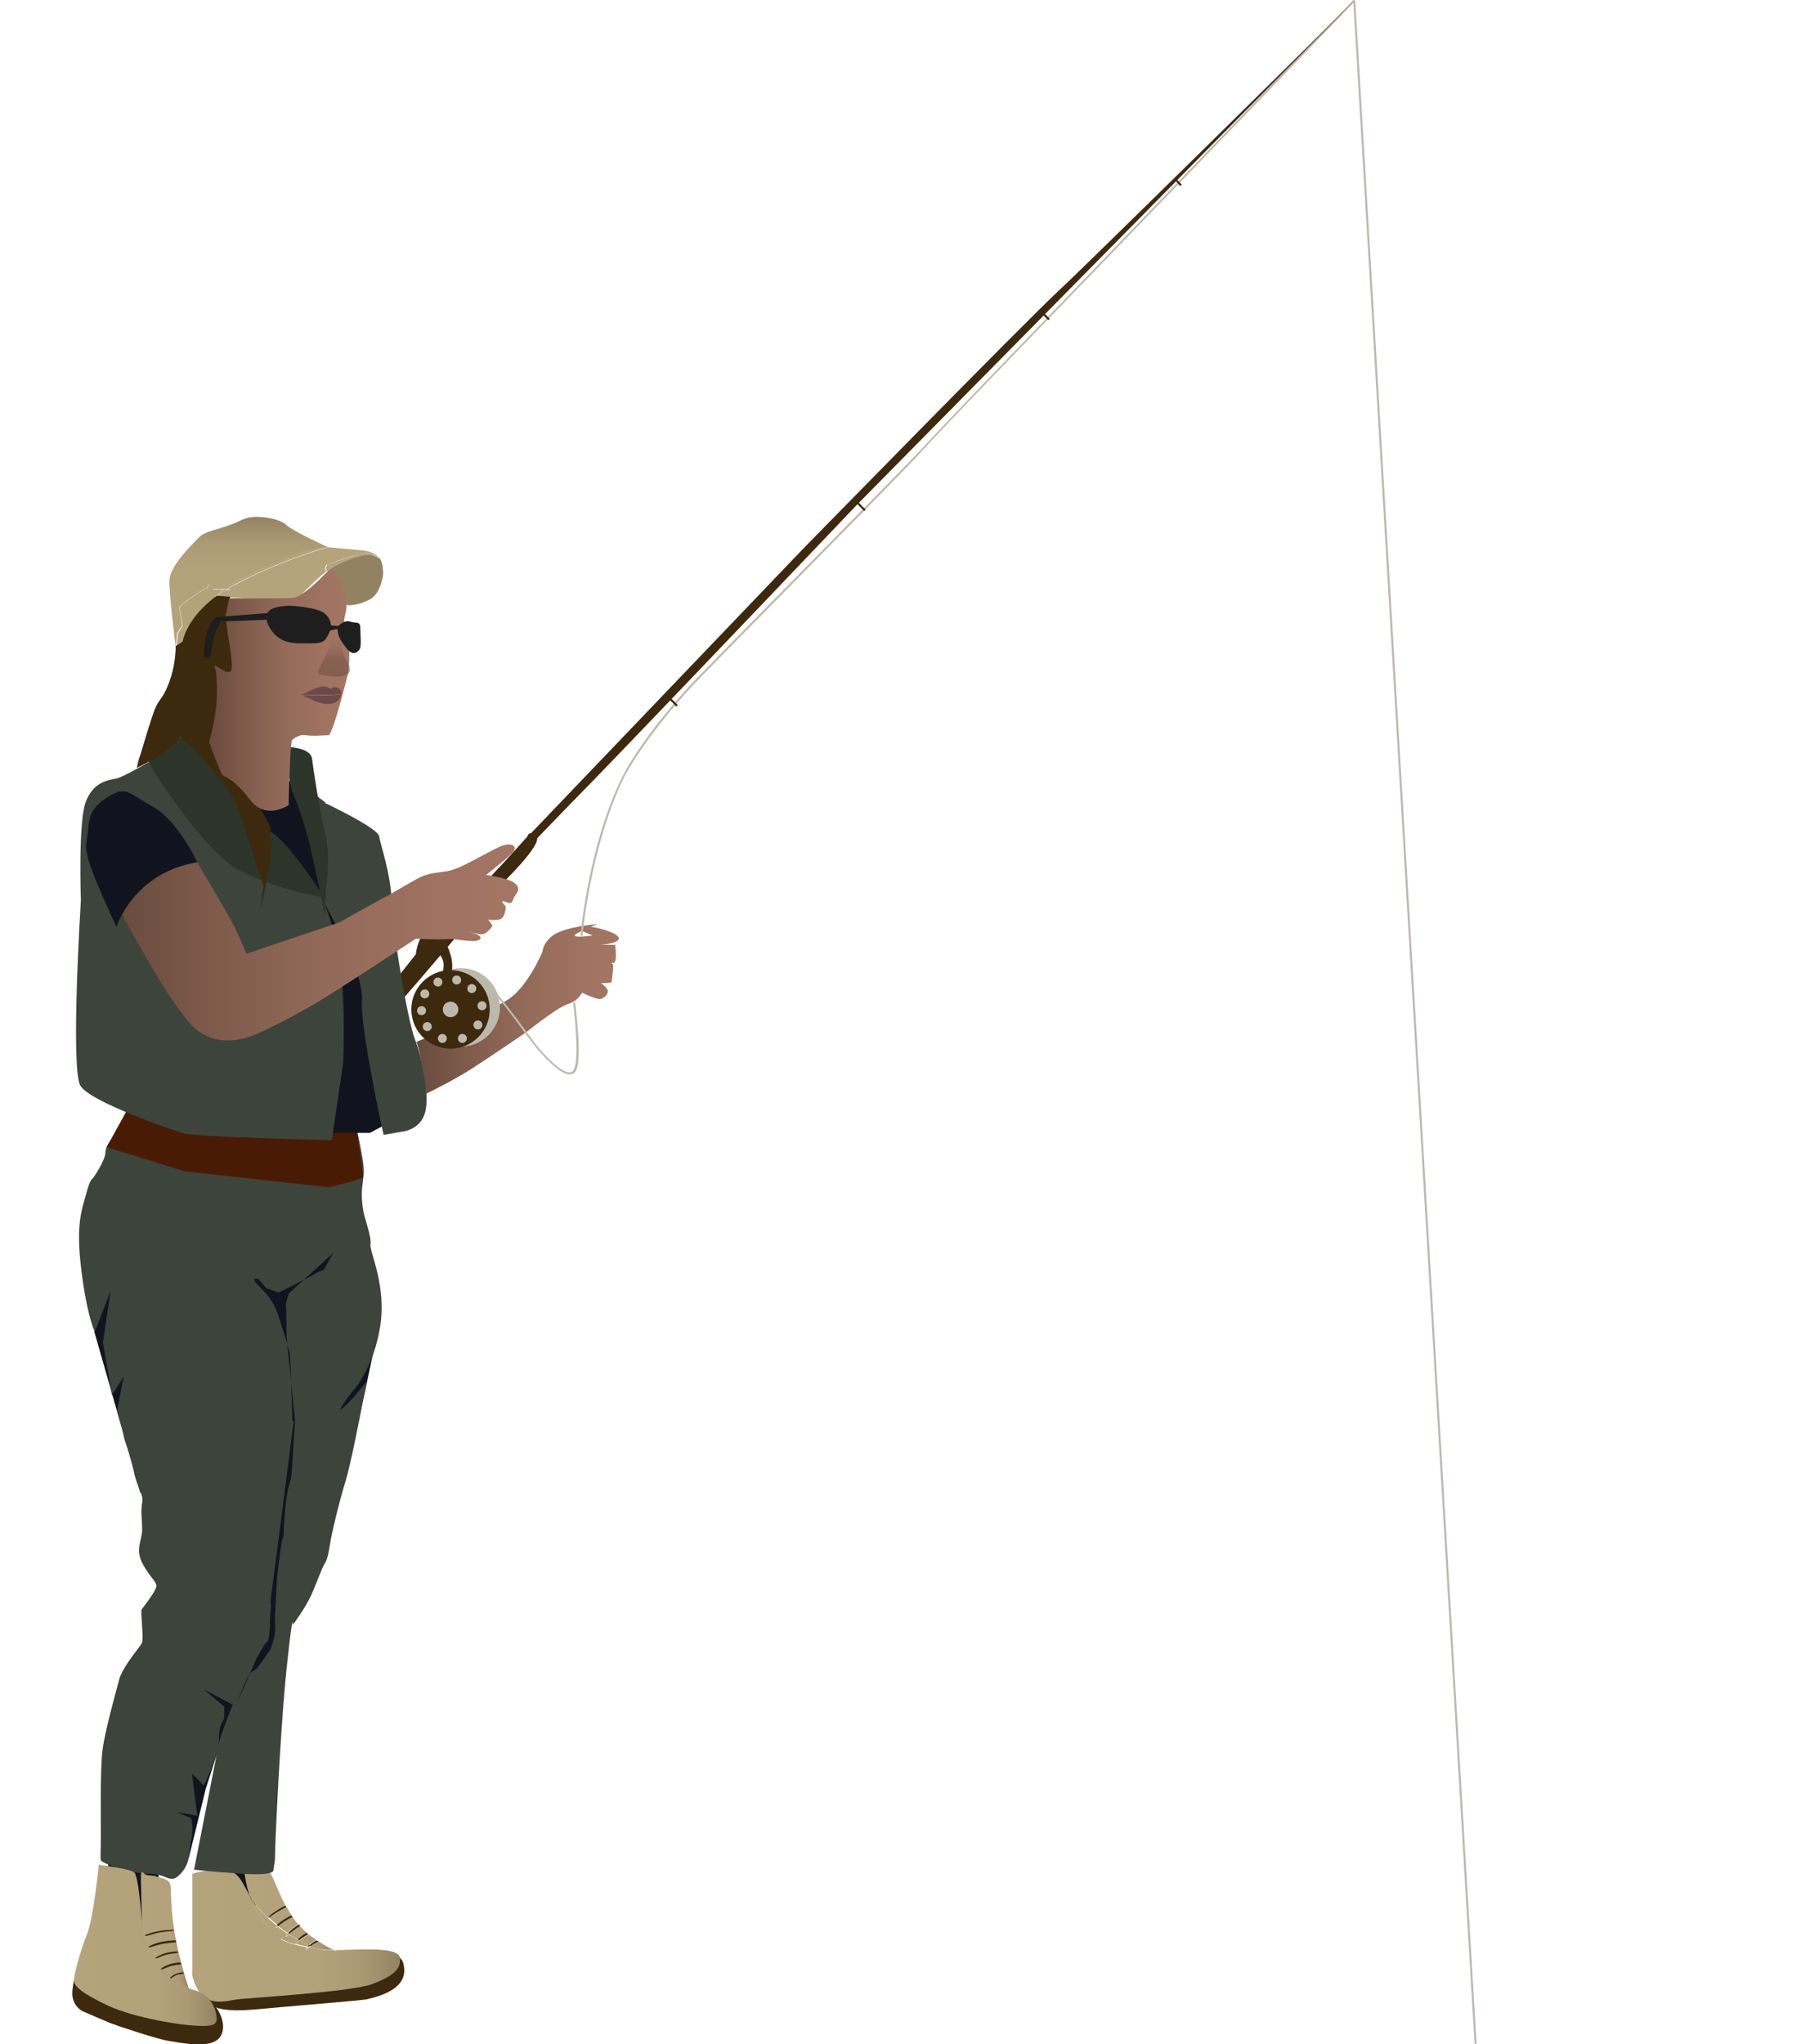 <?xml version="1.0" encoding="UTF-8"?> <svg xmlns="http://www.w3.org/2000/svg" xmlns:xlink="http://www.w3.org/1999/xlink" width="440.9" height="500.2" version="1.1" viewBox="0 0 440.9 500.2"><!-- Generator: Adobe Illustrator 29.1.0, SVG Export Plug-In . SVG Version: 2.1.0 Build 142) --><defs><linearGradient id="linear-gradient" x1="60" y1="474.7" x2="82.8" y2="474.7" gradientUnits="userSpaceOnUse"><stop offset="0" stop-color="#b5a37c"></stop><stop offset=".6" stop-color="#b3a17a"></stop><stop offset=".8" stop-color="#ac9a75"></stop><stop offset=".9" stop-color="#a08f6b"></stop><stop offset="1" stop-color="#938261"></stop></linearGradient><linearGradient id="linear-gradient1" x1="60" y1="476.1" x2="82.8" y2="476.1" xlink:href="#linear-gradient"></linearGradient><linearGradient id="linear-gradient2" y1="471.1" x2="82.8" y2="471.1" xlink:href="#linear-gradient"></linearGradient><linearGradient id="linear-gradient3" x1="60" y1="473" x2="82.8" y2="473" xlink:href="#linear-gradient"></linearGradient><linearGradient id="linear-gradient4" x1="60" y1="468.9" x2="82.8" y2="468.9" xlink:href="#linear-gradient"></linearGradient><linearGradient id="linear-gradient5" x1="60" y1="463.1" x2="82.8" y2="463.1" xlink:href="#linear-gradient"></linearGradient><linearGradient id="linear-gradient6" x1="47.1" y1="473.6" x2="98" y2="473.6" xlink:href="#linear-gradient"></linearGradient><linearGradient id="linear-gradient7" x1="60" y1="477.3" x2="82.8" y2="477.3" xlink:href="#linear-gradient"></linearGradient><linearGradient id="linear-gradient8" x1="47.1" y1="477.3" x2="96" y2="477.3" xlink:href="#linear-gradient"></linearGradient><linearGradient id="linear-gradient9" y1="469.7" x2="82.8" y2="469.7" xlink:href="#linear-gradient"></linearGradient><linearGradient id="linear-gradient10" x1="47.1" y1="469.7" x2="96" y2="469.7" xlink:href="#linear-gradient"></linearGradient><linearGradient id="linear-gradient11" x1="60" y1="476.6" x2="82.8" y2="476.6" xlink:href="#linear-gradient"></linearGradient><linearGradient id="linear-gradient12" x1="47.1" y1="476.6" x2="96" y2="476.6" xlink:href="#linear-gradient"></linearGradient><linearGradient id="linear-gradient13" x1="60" y1="477.5" x2="82.8" y2="477.5" xlink:href="#linear-gradient"></linearGradient><linearGradient id="linear-gradient14" x1="47.1" y1="477.5" x2="96" y2="477.5" xlink:href="#linear-gradient"></linearGradient><linearGradient id="linear-gradient15" y1="475.6" x2="82.8" y2="475.6" xlink:href="#linear-gradient"></linearGradient><linearGradient id="linear-gradient16" x1="47.1" y1="475.6" x2="96" y2="475.6" xlink:href="#linear-gradient"></linearGradient><linearGradient id="linear-gradient17" x1="34.4" y1="473.1" x2="46.3" y2="473.1" xlink:href="#linear-gradient"></linearGradient><linearGradient id="linear-gradient18" x1="18.1" y1="476.1" x2="53" y2="476.1" xlink:href="#linear-gradient"></linearGradient><linearGradient id="linear-gradient19" x1="60.9" y1="158.1" x2="60.9" y2="126.4" xlink:href="#linear-gradient"></linearGradient><linearGradient id="linear-gradient20" x1="48.9" y1="158.1" x2="48.9" y2="126.4" xlink:href="#linear-gradient"></linearGradient><linearGradient id="linear-gradient21" x1="28.5" y1="230.5" x2="127" y2="230.5" gradientUnits="userSpaceOnUse"><stop offset="0" stop-color="#684b3d"></stop><stop offset=".2" stop-color="#7b5849"></stop><stop offset=".5" stop-color="#916958"></stop><stop offset=".8" stop-color="#9f7261"></stop><stop offset="1" stop-color="#a47664"></stop></linearGradient><linearGradient id="linear-gradient22" x1="101.8" y1="247" x2="151.5" y2="247" xlink:href="#linear-gradient21"></linearGradient><linearGradient id="linear-gradient23" x1="51.2" y1="168.6" x2="85.6" y2="168.6" xlink:href="#linear-gradient21"></linearGradient><linearGradient id="linear-gradient24" x1="81.7" y1="165.6" x2="81.7" y2="151.8" gradientUnits="userSpaceOnUse"><stop offset="0" stop-color="#a27563"></stop><stop offset="0" stop-color="#956b5a" stop-opacity=".9"></stop><stop offset="0" stop-color="#876151" stop-opacity=".8"></stop><stop offset="0" stop-color="#7b5949" stop-opacity=".7"></stop><stop offset="0" stop-color="#725244" stop-opacity=".6"></stop><stop offset="0" stop-color="#6c4e3f" stop-opacity=".5"></stop><stop offset="0" stop-color="#684b3d" stop-opacity=".5"></stop><stop offset=".1" stop-color="#684b3d" stop-opacity=".5"></stop><stop offset=".2" stop-color="#6c4d3f" stop-opacity=".5"></stop><stop offset=".3" stop-color="#7d5a4a" stop-opacity=".7"></stop><stop offset=".4" stop-color="#8b6454" stop-opacity=".8"></stop><stop offset=".5" stop-color="#966c5b" stop-opacity=".9"></stop><stop offset=".6" stop-color="#9e7160" stop-opacity="1"></stop><stop offset=".8" stop-color="#a27563" stop-opacity="1"></stop><stop offset="1" stop-color="#a47664"></stop></linearGradient></defs><g id="Layer_1" display="none"><image width="720" height="478" transform="translate(0 88.7) scale(.6)" opacity=".5"></image></g><g id="Layer_2"><path d="M26.5,454.1v17.2s-2.4,3.3,3.7,2.3,8.2-3.4,8.2-4,.5-13,.5-13l-12.3-2.6Z" fill="#11141e"></path><path d="M52.6,455.8c.4.1,6.5,13.1,6.5,13.1l5.8-4.5-2.8-11.8-9.6,3.2Z" fill="#11141e"></path><path d="M90.5,477.6s7.3-.5,8.2,2.7,0,6.9-8.8,8.9c-1.1.3-20.1,1.8-27.4,2.5-13.8,1.2-12.5-2.8-14.3-9s28.9,1.8,29.8,2,10.3-1.6,10.3-1.6l2.1-5.6Z" fill="#3d290e"></path><g><path d="M79.7,477.2c-.1,0-.2,0-.4,0,.1,0,.2,0,.4,0Z" fill="none"></path><path d="M73.3,474.8c.8.4,1.6.8,2.3,1.2.6-.7,1.4-1.1,1.8-1.3-.5-.4-1.1-.8-1.8-1.3,0,0,0,0,0,0-.6.3-1.4.7-1.9,1.2-.1.1-.2.2-.3.3Z" fill="url(#linear-gradient)"></path><path d="M76.1,476.1c1.1.5,2.3.8,3.3,1,.1,0,.2,0,.4,0,.4,0,.8,0,1.2,0s.5,0,.7,0c-.8-.3-2-.9-3.9-2.2,0,0,0,0,0,0,0,0-1.1.5-1.8,1.1Z" fill="url(#linear-gradient1)"></path><path d="M68.1,471.3c.7.6,1.5,1.2,2.3,1.7.1-.1.2-.3.4-.5.7-.7,1.5-1.2,2.2-1.6-.5-.6-1-1.2-1.4-1.9-.7.3-1.4.7-2,1.1-.8.6-1.3.9-1.5,1.1Z" fill="url(#linear-gradient2)"></path><path d="M70.8,473.3c.7.5,1.4.9,2.2,1.3.7-.7,1.6-1.2,2.2-1.6-.6-.5-1.2-1.1-1.8-1.7-.6.3-1.2.7-1.7,1.1-.5.4-.8.6-1,.8Z" fill="url(#linear-gradient3)"></path><path d="M66.1,469.2s-.2,0-.3,0c.6.6,1.3,1.2,2.1,1.8.2-.2.4-.4.7-.6.9-.7,1.9-1.3,2.8-1.7-.4-.6-.8-1.3-1.2-2-.7.3-1.6.8-2.2,1.2-1.6,1-1.9,1.3-1.9,1.3Z" fill="url(#linear-gradient4)"></path><path d="M65.7,469.2c0-.1.3-.4,1.1-1.1,1-.8,2.2-1.4,3.1-1.8-2-3.8-3.2-7.5-4-8.4-.9-1.1-3.4-.9-4.9-.7-.7.1-1.2.8-1.1,1.5.2,1.2.5,3.1,1.2,5.1.2.4.5.8.7,1.2.7,1.1,2.1,2.7,3.8,4.3Z" fill="url(#linear-gradient5)"></path><path d="M98,479.3c-.2-3.1-9.5-2.2-16.3-2.1.3.1.6.2.8.3.2,0,.4,0,.4,0,0,0-.1,0-.4,0-.5,0-1.5-.2-2.7-.3-.1,0-.2,0-.4,0-1.1-.2-2.4-.4-3.7-.6-.4.4-.5.5-.5.5,0,0-.5.2,0-.6-1.1-.2-2.1-.4-3.1-.7,0,0,0,0,0,0-1.4-.4-2.6-.8-3.5-1.4-1.7-1.1-4.6-4.4-6.5-8.3-.4-.7-.7-1.5-1-2.3-1.9-3.3-2.6-6-6.3-6.2-4.1-.3-7.7.9-7.7.9v23.8s-.5,1.5,1.6,5,6.6,2.4,8.9,2c2.3-.4,28.1-1.8,33.5-3.8,5.4-2,7-3.8,6.8-6.1Z" fill="url(#linear-gradient6)"></path><path d="M79.7,477.2c1.2.2,2.2.3,2.7.3-.2,0-.4-.1-.8-.3-.2,0-.5,0-.7,0-.4,0-.8,0-1.2,0Z" fill="url(#linear-gradient7)"></path><path d="M79.7,477.2c1.2.2,2.2.3,2.7.3-.2,0-.4-.1-.8-.3-.2,0-.5,0-.7,0-.4,0-.8,0-1.2,0Z" fill="url(#linear-gradient8)"></path><path d="M68.7,474.3c.8.5,2.1,1,3.5,1.4,0,0,0-.3.7-1,0,0,0,0,0,0-.7-.4-1.5-.9-2.2-1.3-.3.3-.4.4-.4.4,0,0-.8.4,0-.6-.8-.6-1.6-1.1-2.3-1.7-.2.1-.2.2-.2.2,0,0-.8.4,0-.4-.7-.6-1.4-1.2-2.1-1.8,0,0,0,0,0,0-1.7-1.6-3.1-3.1-3.8-4.3-.3-.4-.5-.8-.7-1.2.3.8.6,1.6,1,2.3,2,3.9,4.8,7.2,6.5,8.3Z" fill="url(#linear-gradient9)"></path><path d="M68.7,474.3c.8.5,2.1,1,3.5,1.4,0,0,0-.3.7-1,0,0,0,0,0,0-.7-.4-1.5-.9-2.2-1.3-.3.3-.4.4-.4.4,0,0-.8.4,0-.6-.8-.6-1.6-1.1-2.3-1.7-.2.1-.2.2-.2.2,0,0-.8.4,0-.4-.7-.6-1.4-1.2-2.1-1.8,0,0,0,0,0,0-1.7-1.6-3.1-3.1-3.8-4.3-.3-.4-.5-.8-.7-1.2.3.8.6,1.6,1,2.3,2,3.9,4.8,7.2,6.5,8.3Z" fill="url(#linear-gradient10)"></path><path d="M76,476.2c-.1.1-.2.2-.3.3,1.3.3,2.6.5,3.7.6-1.1-.2-2.2-.5-3.3-1,0,0,0,0,0,0Z" fill="url(#linear-gradient11)"></path><path d="M76,476.2c-.1.1-.2.2-.3.3,1.3.3,2.6.5,3.7.6-1.1-.2-2.2-.5-3.3-1,0,0,0,0,0,0Z" fill="url(#linear-gradient12)"></path><path d="M82.8,477.5s-.1,0-.4,0c.3,0,.4,0,.4,0Z" fill="url(#linear-gradient13)"></path><path d="M82.8,477.5s-.1,0-.4,0c.3,0,.4,0,.4,0Z" fill="url(#linear-gradient14)"></path><path d="M75.7,476c-.8-.3-1.6-.7-2.3-1.2-.7.6-.9.8-.9.8,0,0,0,0-.2,0,1,.3,2,.5,3.1.7,0,0,0-.1.2-.2,0,0,.1-.1.2-.2Z" fill="url(#linear-gradient15)"></path><path d="M75.7,476c-.8-.3-1.6-.7-2.3-1.2-.7.6-.9.8-.9.8,0,0,0,0-.2,0,1,.3,2,.5,3.1.7,0,0,0-.1.2-.2,0,0,.1-.1.2-.2Z" fill="url(#linear-gradient16)"></path><path d="M73.3,474.8c.1,0,.2-.2.3-.3.6-.5,1.4-.9,1.9-1.2-.1-.1-.3-.2-.4-.3-.7.3-1.5.8-2.2,1.6.1,0,.3.1.4.2Z" fill="#3c2a13"></path><path d="M72.3,475.7s0,0,0,0c0,0,0,0,0,0Z" fill="#3c2a13"></path><path d="M73.3,474.8c-.1,0-.3-.1-.4-.2,0,0,0,0,0,0-.6.7-.8.9-.7,1,0,0,0,0,0,0,0,0,.2,0,.2,0,0,0,.2-.2.9-.8Z" fill="#b5a37c"></path><path d="M75.7,476c.1,0,.2,0,.4.2.7-.7,1.8-1.1,1.8-1.1,0,0,0,0,0,0-.1,0-.2-.2-.4-.3-.4.2-1.2.6-1.8,1.3Z" fill="#3c2a13"></path><path d="M75.3,477s0-.1.5-.5c-.1,0-.2,0-.4,0-.6.8,0,.6,0,.6Z" fill="#b5a37c"></path><path d="M76.1,476.1c-.1,0-.2,0-.4-.2,0,0-.1.1-.2.2,0,0-.1.2-.2.2.1,0,.2,0,.4,0,0,0,.2-.2.3-.3,0,0,0,0,0,0Z" fill="#3c2a13"></path><path d="M70.5,473c.1,0,.2.2.3.2.2-.2.5-.4,1-.8.5-.4,1.1-.8,1.7-1.1-.1-.1-.2-.3-.3-.4-.7.4-1.5.9-2.2,1.6-.2.2-.3.3-.4.5Z" fill="#3c2a13"></path><path d="M70.4,473.6s.1-.1.4-.4c-.1,0-.2-.2-.3-.2-.9,1,0,.6,0,.6Z" fill="#b5a37c"></path><path d="M67.8,471.1c0,0,.2.2.3.2.2-.2.7-.5,1.5-1.1.6-.4,1.3-.8,2-1.1,0-.1-.2-.3-.3-.4-.9.4-1.9,1-2.8,1.7-.3.3-.6.5-.7.6Z" fill="#3c2a13"></path><path d="M67.9,471.5s0,0,.2-.2c0,0-.2-.2-.3-.2-.8.8,0,.4,0,.4Z" fill="#b5a37c"></path><path d="M65.7,469.2s0,0,0,0c.1,0,.3,0,.3,0,0,0,.3-.3,1.9-1.3.7-.4,1.5-.9,2.2-1.2,0-.1-.1-.3-.2-.4-1,.4-2.1,1.1-3.1,1.8-.9.7-1.1,1-1.1,1.1Z" fill="#3c2a13"></path><path d="M65.8,469.3s0,0,0,0c0,0,0,0,0,0Z" fill="#3c2a13"></path></g><path d="M20.6,492.3c-1.9-.8-3-2.7-2.9-4.8s.8-5.4,2.7-10c2.7-6.4,1.3-.9.1,3.7s.7,5.1,3.1,5.9,6.8,2.5,9.2,3.4c6.7,2.7,14.9,4,17,3.5s-1.9-6.7.3-5.5c3,1.7,5.9,6.8,3.8,9.9s-9.4,1.5-12.6,1-14-4.2-14.4-4.4l-6.3-2.7Z" fill="#3d290e"></path><path d="M64.5,402.5l-10.5,23.9-3.6,11.2-4.2,17.1s-6-2.1-6.2-2.6-3-15.8-2.7-20.5,2.2-12.3,3.2-14.8-2.6-3.7,3-4.9c5.6-1.2,10.2-6.7,12-6.7s9.2-2.7,9.2-2.7Z" fill="#11141e"></path><path d="M92.3,311.6l.9,10.8-5.4,25.4-8.4,1.4s2.4-14.3,3.1-14.6,9.8-23,9.8-23Z" fill="#11141e"></path><polygon points="23.3 306.1 23.1 325.9 34.3 365.1 38 370 33.2 307.3 25.7 299.2 23.3 306.1" fill="#11141e"></polygon><path d="M66.7,318.6s4.9,10.2,5.2,19.9-2.7,35.5-2.7,37.1-1.3,7.3-2.4,11.7,1.3,9.2,0,14.5-6.8,5.5-7,6.1-2.9,9.2-2.9,9.2l-7-3.7,5,4.2v2.4c0,1.5-1.3,1.3-1.3,5.5s-3.7,11.4-3.7,11.4l-2.9-2.9,1.3,10.3-5-.9,3.5,1.5s.7,2.4,0,5.5,0,5.3-2.6,8.1-3.1,0-7.7,0-11.6-2.6-11.8-3.3,0-2,0-5.9-.2-16.4.4-21.1,3.3-14.3,4.1-17.3,4.9-7.7,5.5-8.8-.4-7.7,0-8.3,3.8-4.8,3.6-5.9-1.8-2.2-3.5-5.5,0-5.7,0-8.1-.4-4.4,0-6.6-1.3-3.7-2.1-7.9-2.2-7-2.4-8.3-1.6-6.6-1.6-6.6l1.6-8.1-2.9,4.6-2.2-12.9,1.9-12.7-3.9,10.1s-1.9-3.8-3.3-15.2c-1.4-11.4.2-14.8,1.2-18.6s1.6-3.7,1.6-3.7c0,0,3.1-4.4,3.1-6.4s2.8-4.7,2.8-4.7l1.6-3.8,1.7-3.1s28.2,7,37.4,5.8c9.1-1.2,17.9-.6,17.9-.6,0,0,.9,4.1,1.5,7.6s.3,4.4,0,7,0,4.7.3,6.4,2,6.1,1.7,7.9,4.1,10.2,2.3,20.5c-.7,4-1.8,7.2-3,9.6-1.7,3.7-3.5,5.6-3.5,5.6,0,0-5.2,6.7-2.3,4.1s5.5-6.3,5.5-6.3c0,0-3.2,18.1-5.1,24.4s-3.1,11.8-3.5,13.7-.7,5.1-1.5,6.3-2,4.8-3.4,7.9-4.5,7.3-4.5,7.3c0,0,.1-4.4-1.3,8.5-1.5,12.9-2.6,36.6-2.8,40.6s-.3,8.5-.3,8.5l-.4,2.6s-.1,1.2-7.6.7-11.8-1-11.8-1c0,0,5.9-29.8,6.1-31.1s3.4-9.4,3.4-9.4" fill="#3d443b"></path><path d="M71.6,347.8s-.5-15.7-.6-16.4-2.5-8.8-3.4-10.9-1.9-3.5-4.3-5.9,0-1.6,0-1.6l1.9,2.2,3,1.1,2.4-1.2c1.3-.7,5.8-2.9,6.9-3.6s1.8-.6,2-1.1,2.1-3.8,2.1-3.8l-10.9,9.9s-.7,2.2-.7,2.7.1.5.1,3.5.1,4.9.1,4.9l2,19.6s0,.3,0,.9c-.2,3.1-.8,12.9-.9,13.5s-.9,1.8-1.4,6.9,0,.9-.1,1.4c-.6,6.3-.1,5.4-.6,6.6s-1.4,9.9-1.4,9.9l-.5,9.1s.1,2.9,0,4.1-1,3.8-1.1,4-2.2,3.2-2.6,3.7-.5.9-1.3,1.4-.6.3-.8.5-.5.5-1,1.5c-1,1.9-2.5,6.1-2.5,6.1l4.9-11.2s1.3-2.4,2-3.3.9-.4,1.1-3.4.1-3.7.3-5.5-.4.4.3-4.6,5.3-41.1,5.3-41.1Z" fill="#11141e"></path><path d="M30.8,272.2l-4.7,8.5,19,5.9,35.3,3.9s8.6-1.9,8.5-2.6-1.7-12.4-1.7-12.4h-21.4c0-.1-23.9-1.5-23.9-1.5l-10.9-1.9Z" fill="#491b05"></path><path d="M38.2,459.2c.5.1,1.8.4,2.2.6.8.5,1.3.6,1.4,2.2s0,6.4,1.3,12.9,3.3,12.2,3.3,12.2c0,0-.2.5-4.3-3s-7-3.8-7.2-8.6-.3-12.2-.4-15.5.6-1.3,1.4-1.2l2.4.3Z" fill="url(#linear-gradient17)"></path><path d="M24.2,456.3s7.8,1,8.7,1.9,1.7,9.2,2,14.3c.3,4.4,4.6,9.1,6.5,10.6,3.9,3.2,4,2.7,4.4,3.1s1.2.6,2.2.9c2.4.8,4.2,2.8,4.8,5.2s.2,3.2-1.9,3.4c-4.7.4-18-1.9-24.4-4.9s-8.4-4.8-8.4-6.2,1.6-7.4,3.2-11.3,2.9-17.1,2.9-17.1Z" fill="url(#linear-gradient18)"></path><path d="M44.2,480.2s-2.1,0-3.8.9-.7.8-.7.8c0,0,.3-.1,1.5-.6s3.1-.6,3.1-.6c0,0,0-.3,0-.4Z" fill="#3c2a13"></path><path d="M44.9,482.6s-1.4,0-2.6.8-.5.7-.5.7c0,0,.2-.1,1-.6s2.1-.5,2.1-.5c0,0,0-.2,0-.4Z" fill="#3c2a13"></path><path d="M43.5,477.5s-2.4,0-4.3.9-.8.8-.8.8c0,0,.3-.2,1.7-.7s3.4-.6,3.4-.6c0,0,0-.3,0-.5Z" fill="#3c2a13"></path><path d="M43,474.8s-3,0-5.3.9-1,.8-1,.8c0,0,.4-.1,2.1-.6s4.3-.6,4.3-.6c0,0,0-.3,0-.4Z" fill="#3c2a13"></path><path d="M42.4,472.2s-3.1,0-5.5.8c-2.5.8-1,.7-1,.7,0,0,.4-.1,2.2-.6s4.4-.6,4.4-.6c0,0,0-.3,0-.4Z" fill="#3c2a13"></path><g><path d="M91.9,136.2c.5.3.7.3.7.2-1.1-.6-1.8-1.5-4.9-.7-3.1.8-7.6,2.5-7.6,2.5l-.4.9.4.7c.9-.7,1.9-1.4,2.8-1.8,4-1.8,7.2-2.9,9-1.8Z" fill="#b5a37c"></path><path d="M69.4,136.7c-6.5,3.1-12.8,6-14.3,7.1-.2.1-.3.3-.5.4h.8c.4-.2.9-.5,1.4-.8,11-6.1,23.5-9.6,23.5-9.6,0,0-4.4-.2-10.9,2.9Z" fill="#b5a37c"></path><path d="M52.6,145.8h.5c.7-.5,1.5-1,2.4-1.5h-.8c-1.2.9-2.1,1.5-2.1,1.5Z" fill="#b5a37c"></path><path d="M44.6,153.2c-.4-2.7-.7-4.6-.7-4.7,0-.4,6.2-4.5,6.2-4.5h.4s.7-1.1.7-1.1l.9,1.2h2.5c.2,0,.3-.1.5-.2,1.5-1.2,7.7-4.1,14.3-7.1,6.5-3.1,10.9-2.9,10.9-2.9,0,0-8.6-3.9-10.3-5.5s-6.6-2.2-8.8-1.8c-2.2.4-2,.9-5.9,2.2-3.9,1.3-5.3,1.3-7,3.1s-6.6,6.6-6.8,9.9,1.5,16.4,1.5,16.4h0s.4-3.3.4-3.3l1.1-1.7Z" fill="url(#linear-gradient19)"></path><path d="M52.6,146.2c.2-.1.3-.2.5-.3h-.5c0,0,.9-.7,2.1-1.7h-2.5c0-.1-.9-1.3-.9-1.3l-.7,1.1h-.4s-6.2,4.1-6.2,4.5.3,2,.7,4.7l-1.1,1.7-.4,3.3,1.7-1.1s.7-5.4,7.8-10.8Z" fill="url(#linear-gradient20)"></path><path d="M80.1,138.2s4.5-1.8,7.6-2.5c3.1-.8,3.8,0,4.9.7,0-.3-1.4-1.5-3.7-1.7-3.2-.3-8.6-.8-8.6-.8,0,0-12.5,3.5-23.5,9.6-.5.3-.9.5-1.4.8h1c0,0,0,1.9,0,1.9,5,.3,15,.9,16.2.3,1.1-.7,4.2-4.3,7.3-6.7l-.4-.7.4-.9Z" fill="#b5a37c"></path><path d="M55.5,144.3c-.9.5-1.7,1.1-2.4,1.6h.7c0,0,1.1.2,2.8.3v-1.8c0,0-1.1,0-1.1,0Z" fill="#b5a37c"></path></g><path d="M94.3,243l7.5-9.5s.5-5.9,4.5-6.7,22.8-22.1,22.8-22.1c0,0,.4-1.8,2.2,0s-9,12.1-9,12.1l-19.3,22.6-5.9,6.8s-2.6,2-2.7-3.1Z" fill="#3d290e"></path><path d="M55.7,194.6s6.8,3.6,9.3,2.5,7-7.6,7-7.6l10.5,30.7,8.1,21.2,2.6,24.3v4.7l1.1,4.8-3.7,2h-12.8l-4.4-5.7,1.6-27.5-19.3-49.5Z" fill="#11141e"></path><path d="M79.6,196.5s12.9,6.1,13.2,8.1,2.9,9.2,3.1,16.2,3.9,29,5.7,33.6,3.6,13.3,2.5,17.7-5.6,4.8-5.6,4.8l-4.6.8s-5.8-26.3-5.3-33.1-9.1-23.4-9.1-23.4l.2-2.7s-2.5-23.2-2.8-23.9,2.8,1.8,2.8,1.8Z" fill="#3d443b"></path><path d="M81.2,279.1l2.8-18.9s1.1-21.1-2.3-32.5c-3.4-11.3-5.3-11.3-5.3-11.3l-6.4-1.5s-11.2-3.6-17.5-8.4-14.6-20.9-14.6-20.9c0,0-7.5,4.5-9.4,4.9s-5.6.7-7.5,5.7-1.2,24.1-1.2,24.1c0,0-2.6,41.4-.1,45.4s22.3,10.7,25.1,11.6,36.4,1.7,36.4,1.7Z" fill="#3d443b"></path><path d="M69.2,182.8s6.8-.3,7.2,2.9,1.6,11.3,3.2,18.1,0,14.9,0,14.9v5.7s-2.5-12.9-4.3-19.7-3.8-11.1-3.8-11.1l-2.4-10.8Z" fill="#2d352a"></path><path d="M39.8,183.2l4.5-2.8,3.6-1,3.4.3s-.5,5.5.9,7.6c4.1,6.3,10.8,13.9,15,16.9s12.2,15.4,12.2,15.4c0,0-12.3-1.9-21.3-6.9-6.5-3.7-15.4-16.2-19.7-22.8s-.8-5.2,1.5-6.6Z" fill="#2d352a"></path><path d="M29.9,223.3c-.7-.2-2-7.2-1.1-9.9s2.2-4.4,7.7-4.2c5.5.2,11.8,1.8,11.8,1.8,0,0,4.6,7.9,7.2,12.3s4.8,10.1,4.8,10.1l22.8-7.7s10.1-5.7,11-6.1,4.1-2.4,7.9-4.5,6-1.2,9.5-2.5,9.2-4.9,11.6-5.7,3.6.3,2.5,1.6-6.6,5.6-6.6,5.6c0,0,5.4.7,7,2s.6,2.3,0,3.2-.3,2.2-2.2,1.4,0,1.1,0,1.1c0,0,0,2.9-1.6,3.2s-2.7,0-2.7,0l1.1,1.5s-1.3,2-2.5,2.1-3.6-.7-3.6-.7l2.4.8s1.6.8.1,1.4-5.4-.5-7.5-.3-7.7-.1-7.7-.1c0,0-18.3,12.1-24.2,15.6s-12.2,6.6-14.5,7.6-9.6,3.9-15.5-1.4-17.9-28.1-17.9-28.1Z" fill="url(#linear-gradient21)"></path><path d="M101.8,255s17.9-7.3,22.7-10.5,8.3-11.6,8.3-11.6c0,0,.1-2.6,3.2-4.4,3.1-1.8,10.3-2.4,10.3-2.4,0,0-6.1,2.4-5.6,2.9s4.4-.1,4.4-.1c0,0-5.3-1.9-2.7-2.2s9.1,1.5,9.1,2.9-4.8,1.6-4.8,1.6h3.9c0,.1.6,4.4-.4,4.4s-3.2.1-3.2.1c0,0,3.1-.9,3.1.7s-.4,4-.4,4c0,0-2.5.4-2.9,0s2,1.2,2,2.1-.7,1.5-1.6,1.9-4.7-1.5-4.7-1.5c0,0-.9,2-3.5,2.8s-10.2,6.9-10.2,6.9c0,0-8.8,6-13.3,8.9s-11.1,6.1-11.1,6.1c0,0-.2-2.3-1.1-7.1s-1.4-5.7-1.4-5.7Z" fill="url(#linear-gradient22)"></path><path d="M28.5,226.8s4.2-13.3,19.8-15.8c0,0-4.8-10.2-10.7-13.5s-6.6-5.1-10.5-2.9-5.3,4.4-5.5,8.1-1.1,3.2,0,7.5,6.9,16.6,6.9,16.6Z" fill="#11141e"></path><path d="M93.8,139.9c-.1-.2,0-2.9-1.2-3.5,0,0,0,0,0,0,0,.1-.2.1-.7-.2-1.8-1.1-5,0-9,1.8-.9.4-1.9,1.1-2.8,1.8l4.4,7.5.5.8s2.5.2,5.5-1.4c3-1.6,3.4-6.7,3.3-6.9Z" fill="#938261"></path><circle cx="112.8" cy="246.5" r="9.6" fill="#bcb9ac"></circle><circle cx="110.3" cy="247" r="9.6" fill="#3d290e"></circle><path d="M142.6,229h-.5c0-.3,1.9-21.3,9.7-37.8,3.1-6.7,10.3-15.9,15.5-21.7,2.7-3.1,16-16.5,28.7-29.4,12.7-12.9,25.8-26.2,29-29.6,4.2-4.6,19.2-20.2,25.6-26.8L331.3,0l.4.3-80.7,83.6c-6.4,6.6-21.5,22.2-25.6,26.8-3.2,3.5-16.3,16.8-29,29.7-12.8,13-26,26.3-28.7,29.4-5.2,5.8-12.4,15-15.5,21.6-7.7,16.5-9.6,37.4-9.6,37.6Z" fill="#bcb9ac"></path><path d="M139.5,262.9c-1.8,0-4.5-2.2-8.3-6.6-.3-.4-1.1-1.5-2.3-3-3.1-4.2-8.3-11.3-10.7-13.3l.3-.4c2.4,2.1,7.7,9.2,10.8,13.4,1.1,1.5,1.9,2.6,2.2,3,4.5,5.3,6.8,6.4,7.9,6.4,0,0,0,0,0,0,.4,0,.7-.1.9-.4,1.5-1.8.6-11.7,0-16.7h.5c0,.5,2,14.6,0,17-.3.4-.8.6-1.3.6,0,0,0,0,0,0Z" fill="#bcb9ac"></path><path d="M53,145.9c-.2.1-.3.2-.5.3-7,5.4-7.8,10.8-7.8,10.8l-1.7,1.1v1.1c-.1,0,0,3.8-1.8,8.3-1.8,4.5-2.3,2.9-3.9,7.7-1.6,4.8-2.9,9.6-3.1,10-.2.3-.7,2.7-.7,2.7,0,0,7-3.3,9.3-6,2.3-2.7,1.5-1,1.5-1,0,0,3,1.4,7.2,7,4.3,5.6,5.2,4.8,7.9,13,2.6,8.2,5.1,15.8,5.1,15.8l-.8,5.9s3.5-13.6,2.6-17c-.9-3.4,1.8-.9-3-8.3-4.2-6.4-9.7-8.3-10.6-12.7,0-.3-.3-2.9-.4-3.3v-1.5c1.6-1.2,1.4-1.2,1.8-2.5l1.2-3.9c1.1-3.5,1.6-7.2,1.5-10.9l-.5-16.5c-1.7-.1-2.8-.2-2.8-.2h-.7Z" fill="#3d290e"></path><path d="M81.1,139s2.6,2.9,3.4,5.7,0,5.7,0,5.7c0,0-.8,2.8.4,5.6s.3,8.8.3,8.8c0,0-3.7,15.1-4.8,15.1s-3.7.3-5.6,0-3.4,1.3-3.4,1.3c0,0-.4,3.9-.4,5.4s-.1,1.8-.2,4.8c-.2,5.6-.1,5.6-.1,5.6,0,0-5.6,3.8-9.4-1.2s-6.2-5.8-6.7-6-3.4-8.2-3.4-8.2c0,0,1.9-6.4,1.9-11.9s-.3-5.6-.6-6.6,2.6,1.8,3.8,1.3-.4-8.3-.4-8.3l-.7-5.3.9-4.4s13.2.1,15.6-.1,7-5,7.7-5.7,1.7-1.4,1.7-1.4Z" fill="url(#linear-gradient23)"></path><path d="M81,168.6s-.9-.7-2.2-.6-4.9,2-4.9,2h7.1c0,.1,2.6-.2,2.6-.2,0,0,.1-1-.9-1.5s-1.6.2-1.6.2Z" fill="#6d4949"></path><path d="M82.5,152.4s.6,4.2,1.4,7,2.9,4.4,1.1,5.6-6,.2-6,.2c0,0-1.6,0-1-1.3s1.5-2.9,1.5-2.9l1.2-2.8s.3-1.7.4-3.1,0-2-.2-2.9,1.6.2,1.6.2Z" fill="url(#linear-gradient24)"></path><path d="M75.7,170.8s.9.7,2.1,1,1.6.6,3.2.4,2.1-1.2,2.1-1.2l.2-.4.2-.7s-2.1.3-4,.3-5.6-.1-5.6-.1l1.7.8Z" fill="#6d4949"></path><g><path d="M81,153.7s.4-1.8-1.4-3.5-8.9-2-8.9-2c0,0-3.1.1-4.5,1s-1,2.9-.5,3.8,2,4.3,7.1,4.4,6.2.1,7.1-1.3,1.1-2.5,1.1-2.5Z" fill="#1d1e1d"></path><path d="M82.7,153.3s1.5-1.7,3-1.2,2.5-.2,2.5,1.6.4,4.6-.3,5.4-1.8,1.2-3.1-.5-2.4-3.1-2.1-5.3Z" fill="#1d1e1d"></path><path d="M79.3,154.3c2,.4,3.1-1,4.3,0,.6.5.9,1.3,1.2,1.1.2-.1.3-.8,0-1.3-.4-.9-1.5-.9-5.5-1.2-1.8-.1-2.4-.2-2.4,0,0,.3,1,1.2,2.3,1.5Z" fill="#1d1e1d"></path><path d="M67,149.9l-14.1,1.1s-1.6,1-2.4,4.4-.4,5.5-.4,5.5h1.4s.8-5.7,1.5-6.8.9-2,.9-2l12.3-.5h.9" fill="#1d1e1d"></path></g><path d="M109.5,231.6s.2,0,.9,2.4,0,4.7,0,4.7l-2.2.8s.3-1.4.4-3.3-1.8-3.8-1.8-3.8l2.6-.8Z" fill="#3d290e"></path><circle cx="104" cy="243.2" r="1.1" fill="#bcb9ac"></circle><circle cx="107.2" cy="240.3" r="1.1" fill="#bcb9ac"></circle><circle cx="111.8" cy="239.8" r="1.1" fill="#bcb9ac"></circle><circle cx="115.5" cy="241.9" r="1.1" fill="#bcb9ac"></circle><circle cx="118" cy="246.1" r="1.1" fill="#bcb9ac"></circle><circle cx="117" cy="250.8" r="1.1" fill="#bcb9ac"></circle><circle cx="110.3" cy="247" r="1.9" fill="#bcb9ac"></circle><circle cx="113.2" cy="254.1" r="1.1" fill="#bcb9ac"></circle><circle cx="108.3" cy="254.1" r="1.1" fill="#bcb9ac"></circle><circle cx="104.6" cy="251.2" r="1.1" fill="#bcb9ac"></circle><circle cx="103.2" cy="247.3" r="1.1" fill="#bcb9ac"></circle><path d="M129.6,204.3l66.8-69.8s53.8-55,62.6-63.2S331.5.2,331.5.2l-121.7,123.3s-50.6,53.1-64,66.9c-13.5,13.8-14.9,15.4-14.9,15.4l-1.3-1.4Z" fill="#3d290e"></path><rect x="288.2" y="43.8" width=".5" height="1.6" transform="translate(47.5 209.3) rotate(-43.1)" fill="#3d290e"></rect><rect x="255.8" y="76.5" width=".5" height="2.1" transform="translate(19.3 202) rotate(-44.6)" fill="#3d290e"></rect><rect x="210.4" y="122.3" width=".5" height="3.1" transform="translate(-26.3 183.5) rotate(-44.6)" fill="#3d290e"></rect><rect x="164.4" y="170.1" width=".5" height="3.1" transform="translate(-73.1 165) rotate(-44.6)" fill="#3d290e"></rect><rect x="346" y="-.3" width=".5" height="500.9" transform="translate(-14.1 20.9) rotate(-3.4)" fill="#bcb9ac"></rect></g></svg> 